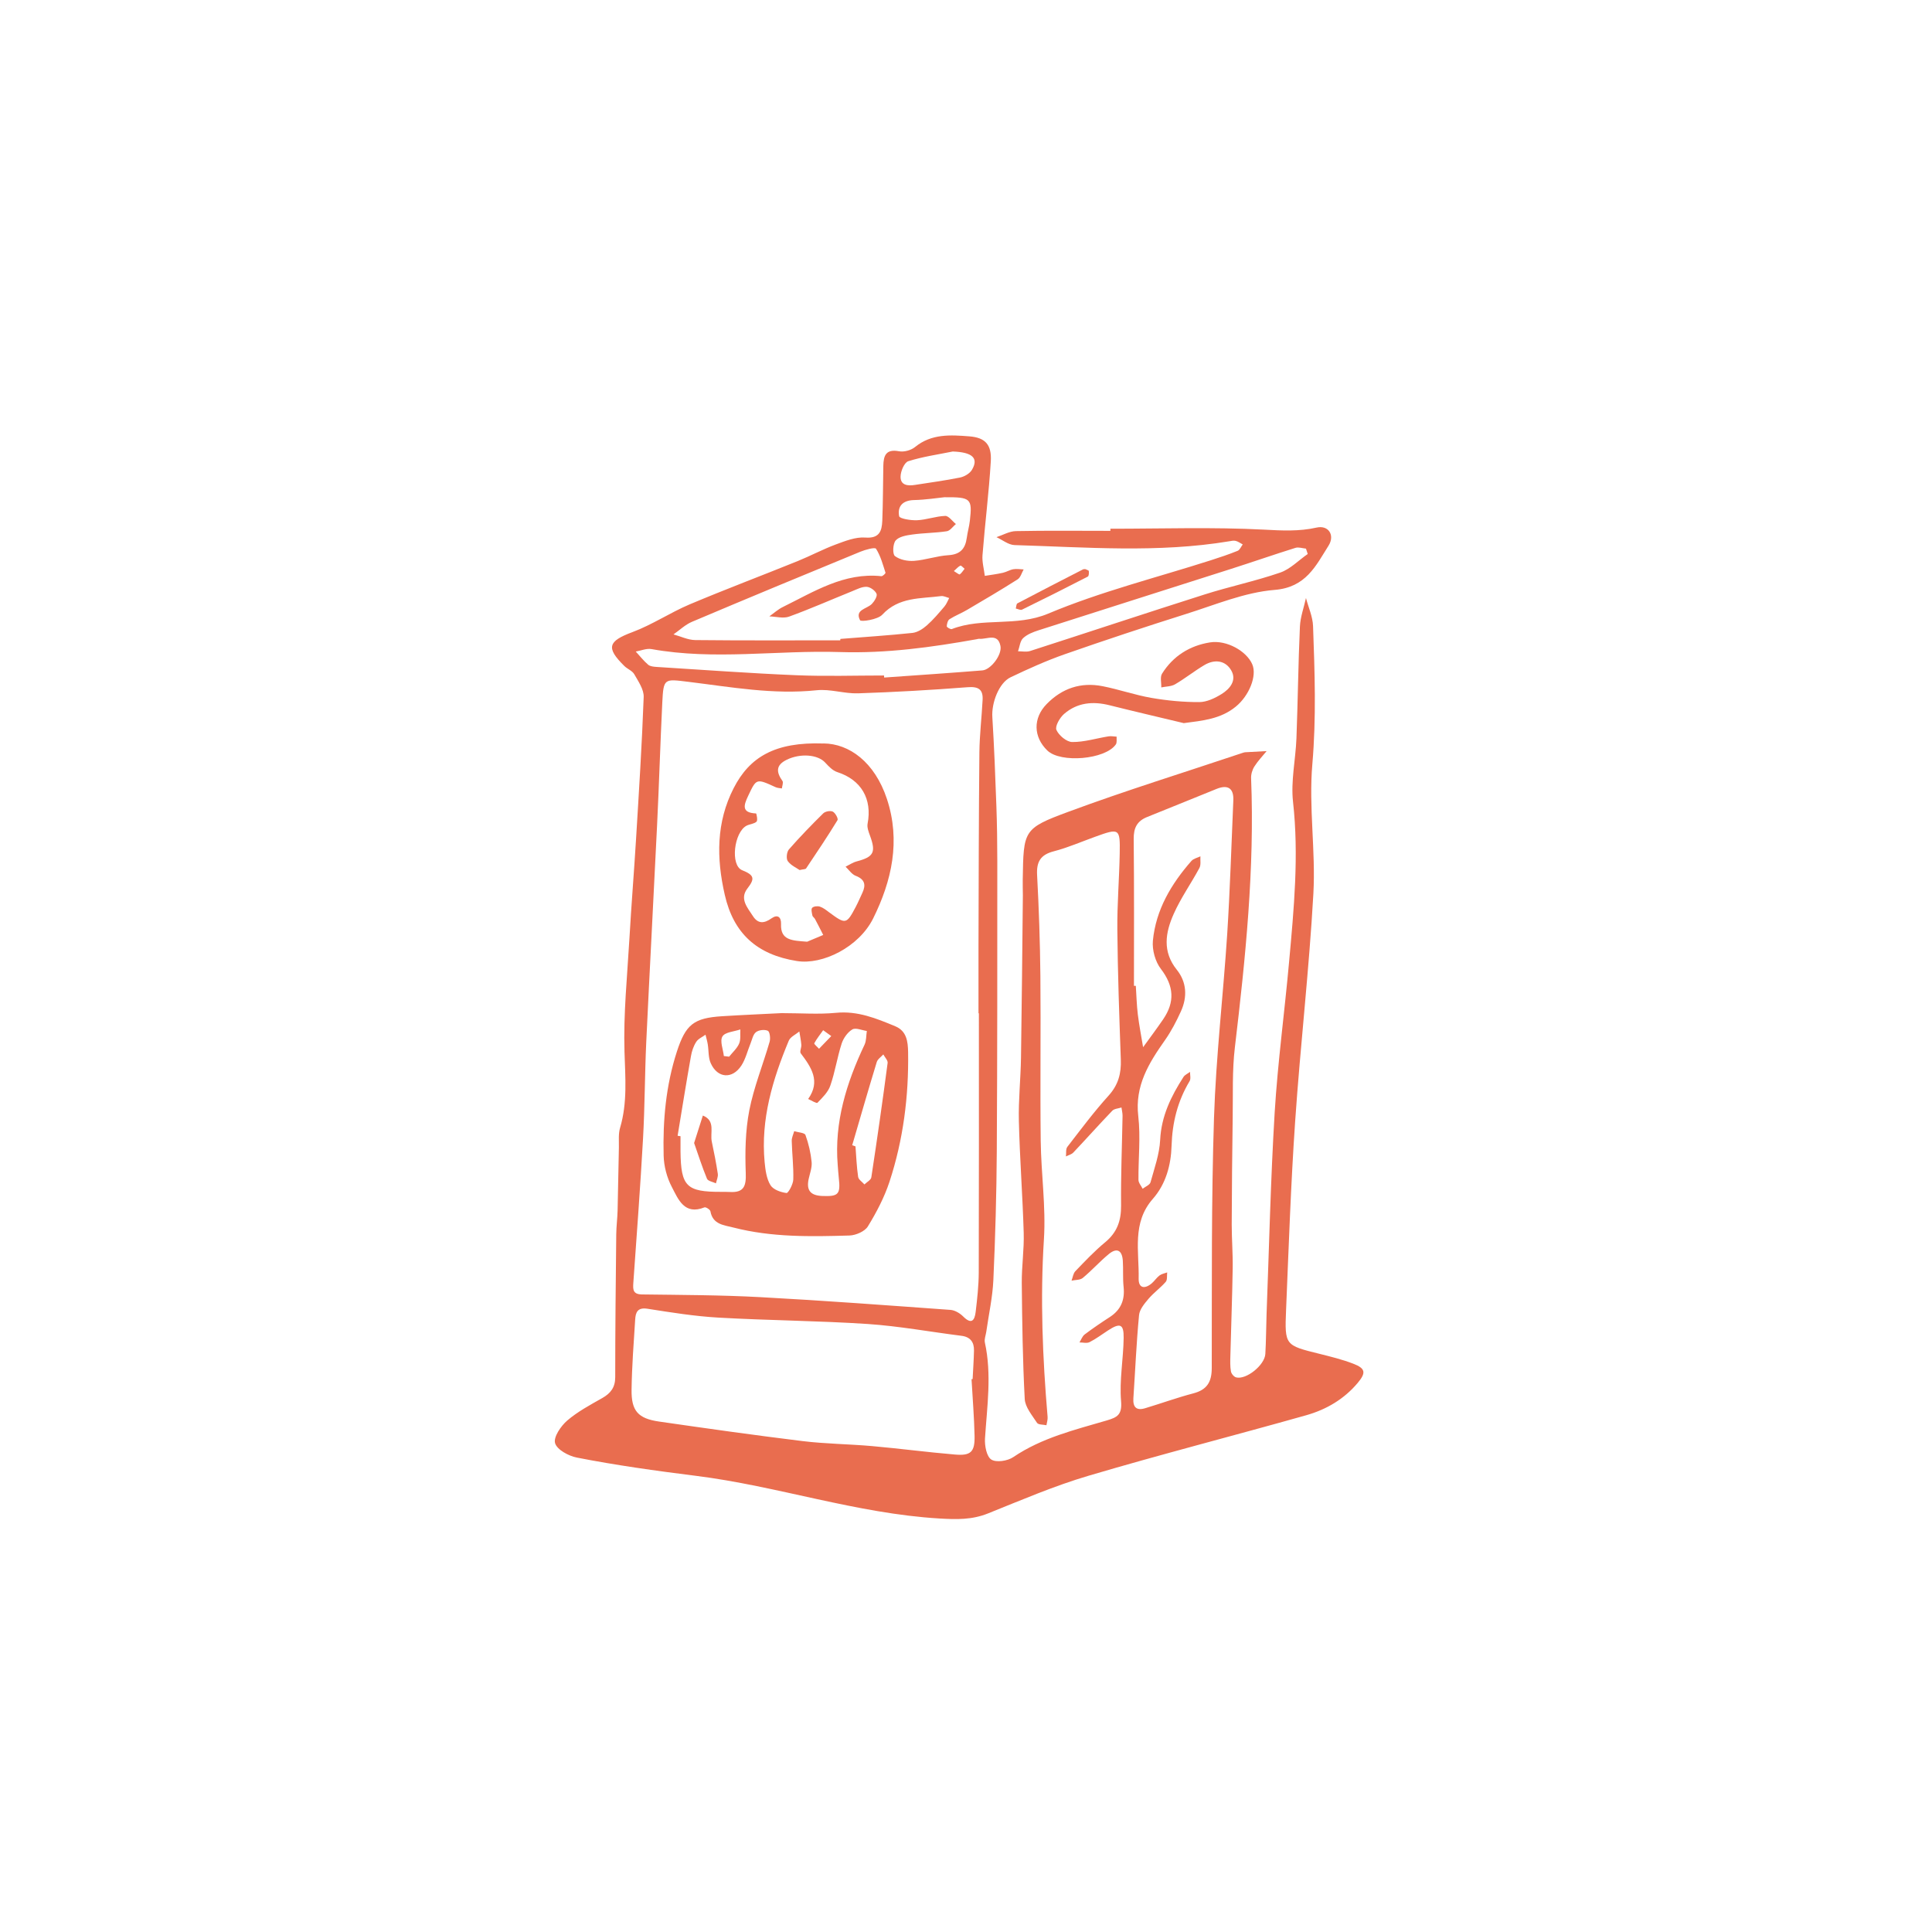 <?xml version="1.0" encoding="UTF-8"?>
<svg id="uuid-45f7340e-6f63-4d0e-bb8c-d32ee353ca07" data-name="Calque 1" xmlns="http://www.w3.org/2000/svg" viewBox="0 0 300 300">
  <defs>
    <style>
      .uuid-ec44b7f8-5bc1-437e-a582-4fc0f3f80e8d {
        fill: #e96d4f;
      }
    </style>
  </defs>
  <path class="uuid-ec44b7f8-5bc1-437e-a582-4fc0f3f80e8d" d="m172.45,82.1c7.94,0,15.89-.27,23.81.14,2.8.15,5.43.3,8.19-.32,1.82-.41,2.88,1.17,1.84,2.82-1.98,3.13-3.5,6.47-8.37,6.86-4.67.38-9.23,2.32-13.79,3.75-6.28,1.98-12.53,4.05-18.74,6.22-2.89,1.01-5.7,2.28-8.47,3.6-1.82.87-2.97,3.99-2.83,6.17.29,4.62.46,9.25.63,13.88.1,2.82.14,5.65.14,8.47,0,15.02.01,30.04-.08,45.06-.04,6.66-.23,13.33-.53,19.99-.12,2.69-.72,5.37-1.1,8.05-.08.56-.33,1.15-.22,1.67,1.09,4.97.34,9.93.02,14.9-.07,1.12.24,2.8.98,3.28.77.49,2.53.22,3.41-.38,4.44-3.01,9.54-4.23,14.54-5.7,1.58-.47,2.38-.86,2.2-2.98-.28-3.24.36-6.55.4-9.84.03-2.16-.56-2.37-2.43-1.15-.95.62-1.86,1.31-2.87,1.82-.42.21-1.04.04-1.56.04.26-.42.44-.96.81-1.24,1.27-.96,2.59-1.85,3.93-2.72,1.71-1.12,2.33-2.67,2.11-4.68-.14-1.34-.03-2.72-.12-4.07-.12-1.64-.95-2.03-2.2-.99-1.4,1.16-2.62,2.53-4.02,3.69-.41.34-1.15.29-1.74.42.19-.5.25-1.12.59-1.47,1.5-1.56,2.99-3.14,4.65-4.51,1.83-1.52,2.47-3.32,2.45-5.67-.05-4.65.15-9.31.23-13.96,0-.43-.11-.85-.17-1.28-.48.16-1.12.18-1.43.51-2.05,2.13-4.01,4.34-6.04,6.48-.28.3-.76.41-1.15.61.06-.51-.05-1.15.22-1.49,2.08-2.69,4.12-5.43,6.4-7.95,1.51-1.67,1.98-3.45,1.9-5.6-.24-6.7-.48-13.41-.54-20.12-.04-3.97.3-7.94.37-11.92.07-3.87-.06-3.92-3.81-2.56-2.14.77-4.24,1.69-6.43,2.26-2.04.53-2.7,1.6-2.59,3.67.28,5.22.46,10.45.51,15.68.08,8.53-.05,17.06.05,25.59.06,5.1.82,10.23.5,15.3-.59,9.23-.21,18.4.57,27.58.04.42-.11.86-.18,1.3-.5-.11-1.26-.06-1.46-.37-.76-1.17-1.84-2.43-1.91-3.7-.32-6-.4-12.02-.46-18.03-.02-2.6.38-5.2.3-7.79-.17-5.78-.61-11.55-.75-17.33-.08-3.28.28-6.57.33-9.86.13-8.41.2-16.82.29-25.23,0-.8-.04-1.59-.02-2.39.13-7.67.05-7.95,7.07-10.55,8.85-3.28,17.87-6.07,26.82-9.07.22-.07.44-.16.66-.18,1.11-.07,2.21-.12,3.32-.18-.64.79-1.36,1.53-1.9,2.39-.33.52-.54,1.23-.51,1.84.56,14.01-.87,27.9-2.52,41.78-.43,3.6-.28,7.27-.34,10.9-.08,5.54-.13,11.08-.15,16.62,0,2.27.19,4.54.15,6.8-.07,4.54-.25,9.08-.36,13.61-.02.79-.05,1.6.09,2.38.06.36.46.84.8.93,1.56.41,4.44-1.9,4.54-3.64.12-2.04.12-4.09.19-6.14.4-10.45.63-20.92,1.26-31.36.48-7.82,1.54-15.6,2.24-23.4.75-8.26,1.54-16.5.61-24.83-.36-3.22.4-6.56.53-9.85.22-5.79.28-11.59.54-17.38.07-1.48.62-2.95.94-4.42.38,1.45,1.05,2.9,1.1,4.37.26,7.14.51,14.25-.11,21.43-.58,6.65.53,13.43.16,20.11-.66,11.8-2.02,23.56-2.83,35.35-.67,9.75-1,19.53-1.41,29.3-.23,5.49-.15,5.48,5.18,6.8,1.76.44,3.55.88,5.24,1.53,1.93.74,2.02,1.41.71,2.98-2.12,2.53-4.88,4.14-7.97,5.02-11.26,3.18-22.6,6.08-33.82,9.4-5.32,1.57-10.45,3.78-15.61,5.85-2.51,1.01-4.89.95-7.59.79-12.87-.77-25.1-5.04-37.83-6.63-6.14-.77-12.34-1.63-18.45-2.83-1.28-.25-3.08-1.23-3.37-2.24-.27-.94.9-2.66,1.89-3.51,1.62-1.39,3.57-2.43,5.44-3.49,1.32-.75,2.01-1.67,2.01-3.25,0-7.39.08-14.77.16-22.16.01-1.24.18-2.49.21-3.73.08-3.26.12-6.53.2-9.79.02-1.02-.1-2.1.19-3.05,1.15-3.9.8-7.81.68-11.8-.18-5.87.43-11.77.77-17.65.29-5.11.71-10.2,1.02-15.31.45-7.37.92-14.75,1.19-22.13.04-1.16-.83-2.41-1.46-3.52-.31-.55-1.08-.82-1.56-1.3-2.88-2.84-2.5-3.84,1.28-5.25,3.06-1.14,5.85-3.02,8.87-4.3,5.55-2.34,11.19-4.46,16.77-6.72,2-.81,3.92-1.84,5.94-2.59,1.46-.54,3.07-1.18,4.56-1.07,2.2.17,2.58-1,2.65-2.6.11-2.84.11-5.69.16-8.53.03-1.59.4-2.65,2.43-2.27.78.15,1.88-.15,2.5-.66,2.56-2.09,5.54-1.88,8.47-1.65,2.44.2,3.44,1.3,3.29,3.86-.29,4.87-.91,9.73-1.29,14.59-.08,1.05.23,2.14.36,3.21.94-.15,1.88-.27,2.81-.48.55-.12,1.06-.45,1.61-.55.52-.09,1.07.01,1.61.03-.3.52-.48,1.25-.93,1.54-2.58,1.64-5.23,3.2-7.87,4.75-.88.52-1.85.89-2.71,1.44-.28.18-.41.72-.43,1.11,0,.14.6.5.79.42,4.79-1.86,9.97-.3,14.97-2.4,8.14-3.42,16.8-5.58,25.24-8.28,1.41-.45,2.81-.92,4.17-1.47.34-.14.53-.65.79-.99-.36-.19-.7-.45-1.09-.55-.31-.08-.68,0-1.01.06-11.08,1.84-22.21.92-33.33.59-.95-.03-1.88-.8-2.81-1.23,1-.33,2-.92,3.01-.94,4.89-.1,9.79-.04,14.68-.04,0-.12,0-.24,0-.36Zm-20.46,75.24s-.04,0-.05,0c0-3.4,0-6.81,0-10.21.03-10.11.04-20.21.14-30.32.03-2.72.36-5.43.5-8.15.08-1.62-.66-2.08-2.33-1.95-5.66.44-11.33.76-17,.95-2.14.07-4.33-.7-6.43-.48-6.75.71-13.34-.5-19.96-1.31-3.71-.45-3.83-.59-4.02,3.22-.31,6.36-.5,12.72-.81,19.07-.54,11.22-1.15,22.43-1.68,33.64-.23,5-.22,10-.5,15-.42,7.49-.98,14.97-1.51,22.45-.07,1.02-.04,1.73,1.35,1.75,6.12.08,12.25.09,18.36.42,9.85.53,19.7,1.27,29.54,1.98.69.05,1.47.52,1.98,1.03,1.28,1.28,1.77.62,1.93-.71.24-2.03.47-4.07.48-6.11.04-13.43.02-26.85.02-40.28Zm24.1-4.26c.09,0,.19,0,.28,0,.1,1.48.13,2.96.31,4.43.21,1.71.54,3.4.82,5.1,1.04-1.44,2.12-2.87,3.12-4.34,1.84-2.69,1.67-5.17-.36-7.82-.87-1.13-1.37-2.94-1.24-4.37.46-4.81,2.85-8.82,5.98-12.39.32-.37.93-.49,1.4-.72-.04.61.11,1.33-.16,1.82-1.29,2.4-2.89,4.65-3.99,7.13-1.28,2.87-1.8,5.83.49,8.67,1.54,1.92,1.65,4.23.63,6.46-.7,1.54-1.5,3.08-2.47,4.46-2.5,3.55-4.7,7.07-4.15,11.8.38,3.25,0,6.59.03,9.89,0,.47.42.93.65,1.39.42-.33,1.1-.59,1.22-1,.6-2.17,1.39-4.37,1.5-6.59.18-3.7,1.7-6.78,3.62-9.77.22-.34.68-.53,1.02-.79-.01.49.15,1.08-.07,1.44-1.86,3.1-2.69,6.42-2.8,10.05-.09,2.97-.88,5.92-2.9,8.22-3.28,3.73-2.12,8.16-2.21,12.39-.03,1.51.95,1.66,2.04.73.43-.37.75-.88,1.19-1.21.33-.25.79-.33,1.2-.48-.06.5.05,1.15-.23,1.47-.82.94-1.86,1.68-2.67,2.63-.63.74-1.39,1.65-1.47,2.54-.41,4.29-.59,8.6-.88,12.9-.09,1.38.47,1.96,1.82,1.55,2.5-.75,4.97-1.65,7.49-2.31,2.13-.56,2.86-1.77,2.86-3.94.03-12.96-.07-25.92.35-38.87.31-9.52,1.43-19,2.05-28.51.44-6.92.65-13.85.95-20.77.08-1.92-.9-2.46-2.6-1.77-3.59,1.44-7.16,2.92-10.75,4.35-1.6.63-2.14,1.7-2.12,3.43.08,7.61.04,15.22.04,22.82Zm-25.24,61.08c.06,0,.12-.02.18-.02.07-1.47.18-2.95.21-4.42.03-1.31-.56-2.13-1.96-2.3-4.84-.61-9.66-1.5-14.52-1.83-7.71-.51-15.45-.55-23.17-.99-3.7-.21-7.39-.8-11.06-1.38-1.54-.24-1.83.57-1.9,1.67-.23,3.63-.51,7.26-.56,10.89-.05,3.3,1,4.49,4.28,4.96,7.41,1.07,14.83,2.12,22.26,3.03,3.59.44,7.22.46,10.82.78,4.29.38,8.57.95,12.86,1.31,2.46.21,3.09-.4,3.04-2.88-.06-2.94-.31-5.87-.47-8.81Zm-20.38-114.75c0-.07.02-.13.03-.2,3.73-.3,7.46-.54,11.17-.93.79-.08,1.63-.62,2.25-1.17,1-.88,1.86-1.91,2.73-2.93.32-.38.5-.87.74-1.32-.42-.11-.86-.35-1.25-.3-3.2.42-6.57.11-9.14,2.89-.71.77-3.31,1.14-3.45.86-.86-1.65,1.05-1.74,1.83-2.53.4-.41.89-1.22.73-1.58-.22-.51-.99-1.06-1.55-1.08-.73-.03-1.5.39-2.23.68-3.27,1.32-6.5,2.75-9.81,3.95-.9.32-2.03-.01-3.06-.04.71-.5,1.36-1.1,2.13-1.47,4.84-2.38,9.49-5.38,15.27-4.77.2.02.68-.44.64-.54-.41-1.27-.76-2.61-1.47-3.72-.17-.27-1.65.14-2.43.46-8.73,3.59-17.45,7.2-26.14,10.88-1.05.44-1.93,1.3-2.88,1.96,1.13.31,2.26.87,3.39.88,7.5.08,15.01.04,22.51.04Zm6.8,5.47c0,.11.01.22.02.33,5.08-.36,10.17-.7,15.25-1.11,1.3-.1,3.08-2.41,2.81-3.79-.41-2.1-2.12-.99-3.32-1.12-.11-.01-.22.04-.33.06-7.04,1.26-14.06,2.23-21.28,2-9.74-.31-19.51,1.3-29.25-.46-.77-.14-1.63.24-2.45.38.63.69,1.22,1.44,1.93,2.05.31.26.85.31,1.3.34,7.24.45,14.49.99,21.74,1.29,4.52.19,9.06.04,13.58.04Zm65.79-18.87l-.27-.82c-.55-.05-1.15-.27-1.63-.12-3.36,1.05-6.68,2.21-10.04,3.28-9.95,3.18-19.91,6.33-29.85,9.52-.85.27-1.77.63-2.4,1.22-.48.45-.54,1.34-.79,2.04.63,0,1.3.14,1.87-.04,9.03-2.91,18.02-5.9,27.06-8.77,3.89-1.24,7.92-2.08,11.78-3.41,1.57-.54,2.86-1.91,4.28-2.89Zm-56.41-8.8c-1.12.11-2.92.4-4.72.44-1.78.04-2.6.98-2.31,2.51.07.38,1.84.67,2.8.62,1.46-.07,2.89-.62,4.35-.67.54-.02,1.11.82,1.66,1.26-.47.39-.89,1.04-1.41,1.12-1.77.27-3.58.26-5.36.51-.91.12-2.05.32-2.58.92-.44.51-.51,2.12-.12,2.42.75.58,1.97.82,2.96.75,1.79-.13,3.55-.77,5.34-.88,1.84-.11,2.63-1,2.86-2.69.12-.9.38-1.77.48-2.67.39-3.44.17-3.67-3.97-3.64Zm1.29-7.1c-2.31.47-4.67.8-6.91,1.51-.61.2-1.18,1.55-1.19,2.38-.03,1.35,1.1,1.48,2.22,1.3,2.34-.37,4.7-.68,7.02-1.15.68-.14,1.5-.62,1.84-1.19,1.09-1.84.05-2.74-2.97-2.85Zm.17,18.56c.45.27.82.58.92.52.3-.21.5-.57.75-.87-.22-.18-.53-.54-.65-.49-.33.15-.59.47-1.01.84Z"/>
  <path class="uuid-ec44b7f8-5bc1-437e-a582-4fc0f3f80e8d" d="m183.83,112.29c-3.85-.92-7.71-1.82-11.55-2.78-2.58-.65-5.01-.42-7.05,1.35-.67.58-1.43,1.91-1.19,2.48.37.85,1.58,1.87,2.45,1.88,1.88.02,3.76-.58,5.64-.88.41-.07.84.03,1.26.05-.03.41.08.92-.13,1.21-1.63,2.34-8.57,2.93-10.63.94-2.19-2.12-2.23-5.03-.12-7.2,2.4-2.47,5.33-3.45,8.69-2.79,2.56.5,5.05,1.38,7.61,1.82,2.44.42,4.93.66,7.4.65,1.16,0,2.43-.6,3.46-1.24,1.3-.8,2.42-2.13,1.51-3.69-.92-1.58-2.61-1.75-4.18-.81-1.55.92-2.98,2.07-4.54,2.98-.6.35-1.42.33-2.14.48.03-.72-.21-1.6.12-2.13,1.71-2.74,4.3-4.36,7.45-4.86,2.57-.41,5.68,1.35,6.56,3.4.77,1.79-.49,4.88-2.54,6.56-2.37,1.95-5.16,2.19-8.12,2.58Z"/>
  <path class="uuid-ec44b7f8-5bc1-437e-a582-4fc0f3f80e8d" d="m168.52,88.37c.19.1.54.18.55.3.04.28.01.77-.15.86-3.39,1.75-6.8,3.46-10.23,5.14-.23.11-.63-.11-.96-.18.08-.28.08-.71.25-.8,3.39-1.79,6.79-3.53,10.2-5.28.09-.05.22-.02.33-.03Z"/>
  <path class="uuid-ec44b7f8-5bc1-437e-a582-4fc0f3f80e8d" d="m121.53,157.32c2.84,0,5.59.21,8.29-.05,3.36-.33,6.26.87,9.2,2.09,1.76.73,1.96,2.35,1.99,4,.11,6.87-.75,13.62-2.89,20.14-.8,2.43-2.02,4.76-3.36,6.94-.48.78-1.87,1.38-2.86,1.41-6.02.18-12.06.29-17.98-1.23-1.51-.39-3.24-.46-3.61-2.54-.05-.26-.72-.68-.92-.6-3.13,1.25-4.07-1.26-5.06-3.15-.77-1.46-1.24-3.23-1.28-4.88-.14-5.47.35-10.89,2.05-16.14,1.38-4.25,2.63-5.23,7.02-5.51,3.17-.2,6.34-.33,9.41-.49Zm8.55,23.58c-.55-6.66,1.37-12.77,4.17-18.69.29-.62.24-1.41.35-2.12-.77-.11-1.73-.55-2.25-.24-.74.44-1.38,1.35-1.66,2.2-.69,2.14-1.02,4.4-1.76,6.53-.35,1.01-1.22,1.86-2,2.66-.14.14-.94-.37-1.44-.59,1.96-2.75.5-4.91-1.15-7.09-.2-.26.12-.87.09-1.31-.05-.7-.2-1.39-.31-2.08-.56.47-1.39.83-1.64,1.43-2.51,6.02-4.37,12.2-3.75,18.84.12,1.23.29,2.57.9,3.58.42.7,1.6,1.12,2.5,1.23.27.03,1.02-1.34,1.05-2.09.06-2-.19-4.01-.24-6.02-.01-.49.25-.99.38-1.49.61.19,1.62.23,1.75.59.49,1.34.82,2.78.96,4.2.08.87-.28,1.78-.47,2.67-.36,1.74.3,2.52,2.1,2.6,2.51.1,2.88-.23,2.59-2.78-.08-.68-.11-1.36-.17-2.04Zm-24.87-4.54c.15.02.31.05.46.07,0,.79,0,1.59,0,2.38.06,5.42.93,6.28,6.32,6.26.45,0,.91,0,1.36.02,2.16.12,2.53-.91,2.45-2.95-.12-3.24-.06-6.56.55-9.72.71-3.62,2.13-7.1,3.16-10.67.15-.52.02-1.55-.28-1.69-.5-.23-1.4-.13-1.84.21-.46.35-.6,1.15-.85,1.76-.47,1.15-.76,2.41-1.42,3.43-1.41,2.15-3.7,1.98-4.75-.35-.4-.87-.31-1.96-.47-2.95-.08-.5-.23-1-.35-1.49-.49.36-1.14.63-1.44,1.11-.42.65-.69,1.45-.82,2.22-.73,4.11-1.39,8.23-2.07,12.35Zm27.12,1.47c.17.06.34.12.51.18.12,1.58.18,3.16.41,4.73.06.43.64.79.98,1.18.37-.37,1.01-.69,1.07-1.11.9-5.91,1.75-11.83,2.53-17.76.05-.4-.44-.88-.67-1.32-.35.39-.88.73-1.02,1.19-1.31,4.29-2.55,8.6-3.81,12.91Zm-19.94-13.85c.28.03.55.07.83.1.53-.67,1.22-1.27,1.55-2.03.28-.64.14-1.46.19-2.2-.97.34-2.38.41-2.78,1.09-.43.72.11,2,.22,3.04Zm16.69-3.1c-.61-.44-.94-.67-1.26-.91-.47.67-.99,1.31-1.38,2.03-.06.12.48.56.74.85.58-.6,1.16-1.19,1.9-1.97Z"/>
  <path class="uuid-ec44b7f8-5bc1-437e-a582-4fc0f3f80e8d" d="m127.88,115.44c3.97.03,7.94,2.88,9.84,8.62,2.15,6.51.76,12.72-2.14,18.56-2.21,4.44-7.85,7.24-11.83,6.61-6.25-.99-9.85-4.31-11.21-10.29-1.3-5.68-1.34-11.26,1.39-16.57,2.46-4.8,6.39-7.19,13.95-6.92Zm-2.55,30.79c.49-.21,1.49-.63,2.5-1.05-.42-.83-.84-1.66-1.28-2.48-.1-.2-.36-.34-.4-.53-.08-.4-.23-.98-.04-1.2.22-.24.84-.31,1.2-.19.52.17.98.54,1.43.88,2.57,1.9,2.7,1.89,4.14-.84.37-.7.68-1.44,1.02-2.16.59-1.25.4-2.12-1.04-2.67-.61-.24-1.05-.93-1.56-1.41.57-.28,1.12-.66,1.72-.82,2.66-.7,3.03-1.41,2.06-4.03-.21-.58-.47-1.26-.36-1.83.74-3.87-1.01-6.82-4.71-8.01-.71-.23-1.34-.89-1.87-1.47-1.15-1.27-3.88-1.48-5.99-.44-1.71.84-1.62,1.92-.65,3.29.17.24-.05.77-.09,1.16-.32-.06-.67-.06-.96-.19-3.03-1.39-2.99-1.37-4.27,1.33-.7,1.47-1.08,2.64,1.22,2.74.06,0,.29,1.07.08,1.27-.38.36-1.05.38-1.55.63-1.95,1.01-2.57,6.17-.68,6.92,1.93.77,1.96,1.34.81,2.83-1.26,1.62.02,2.99.86,4.3.79,1.23,1.75,1.14,2.88.34.95-.67,1.52-.19,1.48.89-.1,2.54,1.7,2.56,4.07,2.74Z"/>
  <path class="uuid-ec44b7f8-5bc1-437e-a582-4fc0f3f80e8d" d="m107.78,177.49c.52-1.63.94-2.95,1.36-4.27,2.02.82,1.08,2.67,1.39,4.07.35,1.65.68,3.31.93,4.97.07.47-.18.99-.29,1.49-.48-.23-1.24-.35-1.39-.72-.76-1.83-1.36-3.73-2-5.55Z"/>
  <path class="uuid-ec44b7f8-5bc1-437e-a582-4fc0f3f80e8d" d="m124.18,135.11c-.5-.35-1.37-.73-1.85-1.39-.28-.38-.17-1.43.17-1.82,1.7-1.94,3.5-3.8,5.34-5.61.31-.3,1.11-.45,1.48-.26.39.2.87,1.09.73,1.32-1.55,2.54-3.22,5.02-4.88,7.5-.09.14-.42.11-1,.25Z"/>
</svg>